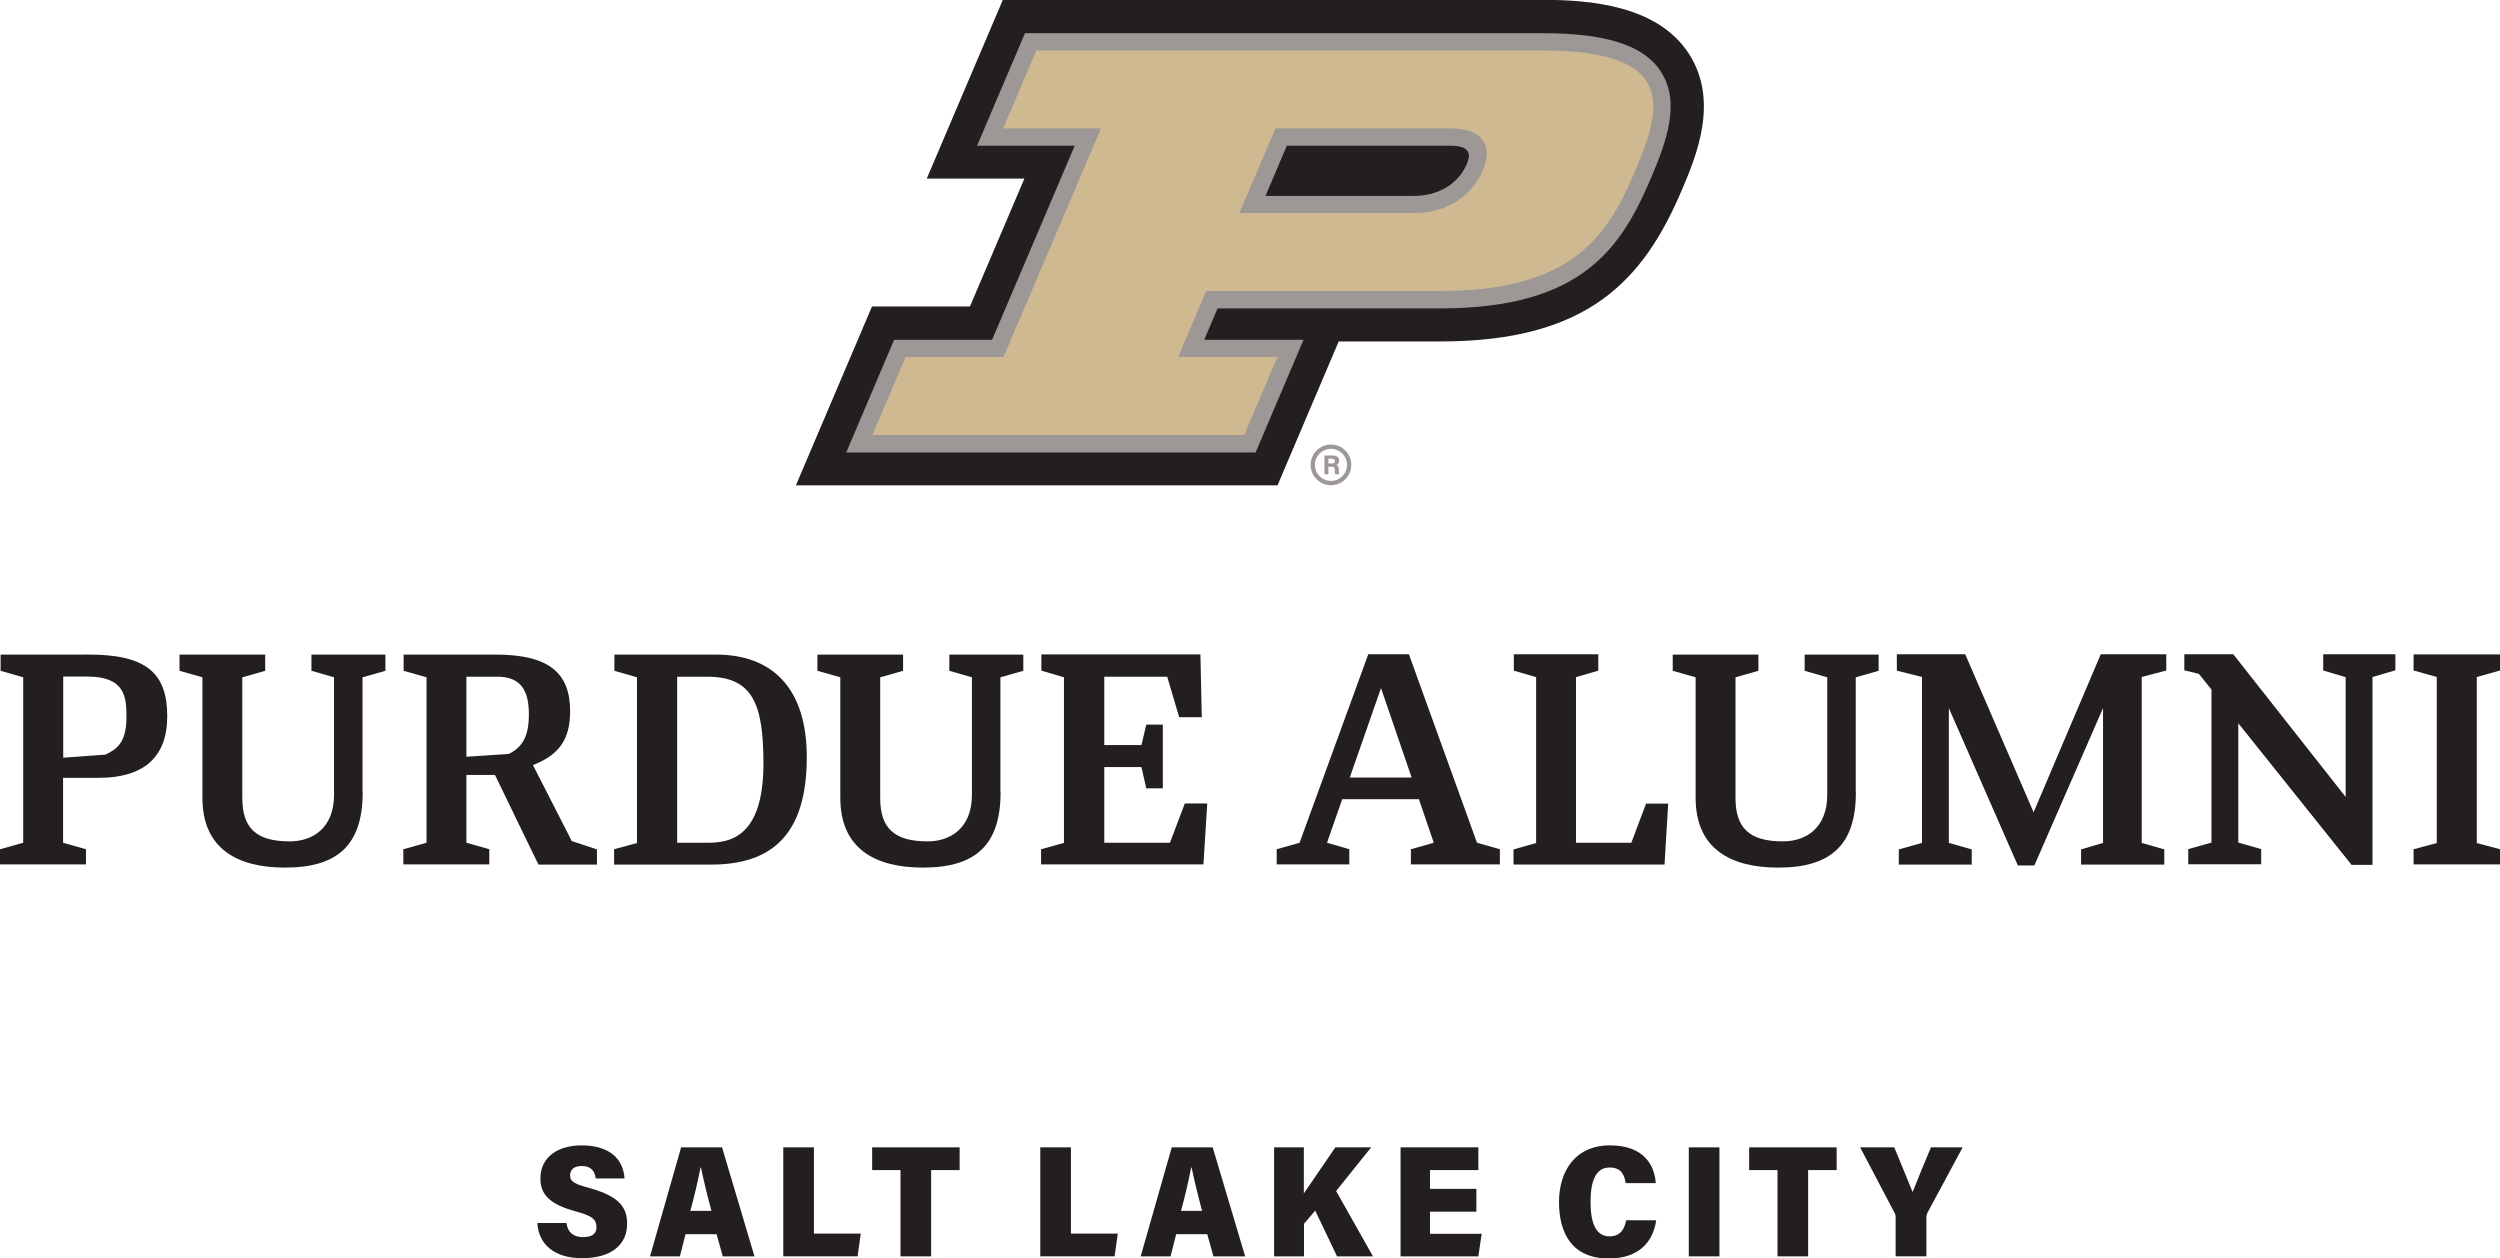 <?xml version="1.0" encoding="UTF-8"?><svg id="Layer_1" xmlns="http://www.w3.org/2000/svg" viewBox="0 0 164.88 82.99"><defs><style>.cls-1{fill:#9d9795;}.cls-2{fill:#cfb991;}.cls-3{fill:#231f20;}</style></defs><g><g><path class="cls-1" d="M87.78,32c-.74,0-1.34-.6-1.34-1.34s.6-1.34,1.34-1.34,1.34,.6,1.34,1.34-.6,1.34-1.34,1.34Zm0-2.4c-.59,0-1.06,.48-1.06,1.06s.48,1.06,1.06,1.06,1.06-.48,1.06-1.06-.48-1.06-1.06-1.06Z"/><path class="cls-1" d="M87.61,30.78v.5h-.26v-1.24h.55c.27,0,.42,.15,.42,.34,0,.17-.09,.26-.18,.29,.06,.02,.16,.09,.16,.31v.06c0,.08,0,.18,.02,.24h-.26c-.02-.05-.03-.15-.03-.28v-.02c0-.14-.03-.2-.23-.2h-.18Zm0-.21h.23c.15,0,.2-.06,.2-.16s-.07-.16-.2-.16h-.23v.32Z"/><path class="cls-3" d="M84.25,32.02l4.04-9.5h6.7c9.69,0,13.37-3.98,15.92-9.96,.94-2.21,2.52-5.92,.44-9.07-2.07-3.13-6.47-3.5-9.6-3.5h-35.61l-5.02,11.79h6.44l-3.59,8.43h-6.46l-5.02,11.8h31.75Z"/><path class="cls-1" d="M109.53,4.7c-1.13-1.71-3.6-2.51-7.77-2.51h-34.16l-3.16,7.42h6.44l-5.45,12.8h-6.46l-3.16,7.43h27l3.16-7.43h-6.55l.88-2.07h14.69c9.45,0,11.97-4.08,13.91-8.63,1.04-2.45,1.95-5,.62-7.01m-24.65,4.91h10.79c1.49,0,1.27,.75,1.08,1.21-.55,1.29-1.88,2.1-3.46,2.1h-9.82l1.41-3.31Z"/><path class="cls-2" d="M101.76,3.33h-33.41l-2.19,5.14h6.45l-6.42,15.07h-6.46l-2.19,5.15h24.52l2.19-5.15h-6.55l1.85-4.35h15.44c8.85,0,11.08-3.75,12.86-7.93,1.78-4.19,2.75-7.93-6.1-7.93m-8.47,10.72h-11.54l2.38-5.58h11.54c2.04,0,2.87,1.05,2.12,2.79-.74,1.74-2.46,2.79-4.5,2.79"/></g><g><polygon class="cls-3" points="164.88 44.22 164.88 43.16 159.18 43.16 159.18 44.22 160.71 44.65 160.71 55.6 159.18 56.01 159.18 57.01 164.88 57.01 164.88 56.01 163.35 55.6 163.35 44.65 164.88 44.22"/><polygon class="cls-3" points="107.59 55.58 103.94 55.58 103.94 44.66 105.41 44.23 105.41 43.15 99.84 43.15 99.84 44.23 101.31 44.66 101.31 55.6 99.82 56.02 99.82 57.02 109.78 57.02 110.02 53 108.56 53 107.59 55.58"/><path class="cls-3" d="M97.41,55.58l-4.49-12.43h-2.68l-4.53,12.43s-.02,0-.03,.01l-1.48,.42v1h4.79v-1h0l-1.47-.43,1-2.87h5.06l.98,2.87-1.51,.43v1h5.87v-1h0l-1.4-.4s-.07-.02-.11-.04Zm-8.39-4.3l2.06-5.9,2.02,5.9h-4.07Z"/><path class="cls-3" d="M142.87,43.15h-4.32l-4.43,10.42-4.51-10.42h-4.51v1.08h0l1.66,.42v10.94c-.05,.02-1.53,.43-1.53,.43v1h4.81v-1s-1.45-.41-1.51-.43v-8.89l4.55,10.38h1.09l4.53-10.38v8.89c-.05,.02-1.45,.43-1.45,.43v1h5.49v-1h0s-1.44-.41-1.49-.43v-10.94s1.52-.41,1.62-.42v-1.08h0Z"/><path class="cls-3" d="M157.99,43.15h-4.77v1.07h0l1.48,.44v7.9l-7.41-9.41h-3.23v1.07h0s.03,0,.04,0l.92,.22,.83,1.04v10.09c-.05,.02-1.53,.43-1.53,.43v1h4.81v-1s-1.45-.41-1.51-.43v-7.87l7.47,9.34h1.38v-12.39l1.51-.44h0v-1.08h0Z"/><path class="cls-3" d="M1.53,44.67l-1.49-.43v-1.07H5.85c3.79,0,5.18,1.21,5.18,4.07,0,2.68-1.53,4.06-4.52,4.06h-2.35v4.28l1.51,.43v1H0v-1l1.53-.43v-10.91Zm2.64-.05v5.35l2.77-.2c.69-.32,1.4-.73,1.4-2.46,0-1.31-.06-2.69-2.59-2.69h-1.57Z"/><path class="cls-3" d="M32.64,51.11h-1.88v4.47l1.51,.43v1h-5.67v-1l1.53-.43v-10.91l-1.51-.43v-1.07h6.07c3.6,0,4.91,1.28,4.91,3.73,0,1.9-.74,2.88-2.45,3.56l2.56,5.01,1.66,.55v1h-3.86l-2.86-5.9Zm-1.88-6.48v5.28l2.8-.19c.89-.44,1.32-1.15,1.32-2.6,0-1.53-.49-2.49-2.08-2.49h-2.05Z"/><path class="cls-3" d="M40.5,56.01l1.51-.41v-10.93l-1.49-.43v-1.07h6.69c3.79,0,6,2.28,6,6.77,0,5.08-2.29,7.08-6.29,7.08h-6.42v-1Zm4.16-11.38v10.95h1.98c1.36,0,3.71-.22,3.71-5.22,0-3.94-.71-5.73-3.71-5.73h-1.98Z"/><polygon class="cls-3" points="78.14 52.99 77.16 55.58 72.83 55.58 72.83 50.59 75.28 50.59 75.6 51.99 76.69 51.99 76.69 47.79 75.6 47.79 75.28 49.14 72.83 49.14 72.83 44.63 76.98 44.63 77.77 47.3 79.26 47.3 79.17 43.16 68.68 43.16 68.68 44.23 70.17 44.67 70.17 55.59 68.66 56.01 68.66 57.01 79.37 57.01 79.62 52.99 78.14 52.99"/><path class="cls-3" d="M23.92,52.25c0,3.51-1.68,4.97-5.12,4.97-3.17,0-5.45-1.26-5.45-4.6v-7.95l-1.51-.43v-1.07h5.65v1.07l-1.51,.43v7.95c0,2,.92,2.87,3.13,2.87,1.52,0,2.92-.89,2.92-3.06v-7.76l-1.49-.43v-1.07h4.88v1.07l-1.51,.43v7.58Z"/><path class="cls-3" d="M65.99,52.25c0,3.51-1.68,4.97-5.12,4.97-3.17,0-5.45-1.26-5.45-4.6v-7.95l-1.51-.43v-1.07h5.65v1.07l-1.51,.43v7.95c0,2,.92,2.87,3.13,2.87,1.52,0,2.92-.89,2.92-3.06v-7.76l-1.49-.43v-1.07h4.88v1.07l-1.51,.43v7.58Z"/><path class="cls-3" d="M122.4,52.25c0,3.51-1.68,4.97-5.12,4.97-3.17,0-5.45-1.26-5.45-4.6v-7.95l-1.51-.43v-1.07h5.65v1.07l-1.51,.43v7.95c0,2,.92,2.87,3.13,2.87,1.52,0,2.92-.89,2.92-3.06v-7.76l-1.49-.43v-1.07h4.88v1.07l-1.51,.43v7.58Z"/></g></g><g><path class="cls-3" d="M37.36,80.66c.07,.58,.43,.93,1.09,.93s.89-.27,.89-.66c0-.53-.35-.76-1.34-1.03-1.81-.48-2.36-1.17-2.36-2.17,0-1.45,1.19-2.19,2.72-2.19,1.8,0,2.74,.86,2.83,2.18h-1.9c-.06-.45-.28-.82-.92-.82-.5,0-.77,.23-.77,.61,0,.45,.33,.58,1.3,.85,1.93,.54,2.46,1.26,2.46,2.35,0,1.37-1.03,2.27-2.97,2.27-1.81,0-2.87-.89-2.95-2.32h1.92Z"/><path class="cls-3" d="M45.21,81.4l-.37,1.46h-1.97l2.05-7.19h2.7l2.14,7.19h-2.09l-.41-1.46h-2.05Zm1.71-1.54c-.29-1.08-.54-2.12-.69-2.86h-.03c-.15,.79-.39,1.84-.67,2.86h1.4Z"/><path class="cls-3" d="M51.66,75.67h2.02v5.69h3.09l-.21,1.5h-4.9v-7.19Z"/><path class="cls-3" d="M59.4,77.17h-1.88v-1.5h5.77v1.5h-1.88v5.69h-2.02v-5.69Z"/><path class="cls-3" d="M68.61,75.67h2.02v5.69h3.09l-.21,1.5h-4.9v-7.19Z"/><path class="cls-3" d="M77.57,81.4l-.37,1.46h-1.97l2.05-7.19h2.7l2.14,7.19h-2.09l-.41-1.46h-2.05Zm1.71-1.54c-.29-1.08-.54-2.12-.69-2.86h-.03c-.15,.79-.39,1.84-.67,2.86h1.4Z"/><path class="cls-3" d="M84.03,75.67h1.96v3.04c.69-1,1.5-2.19,2.08-3.04h2.36l-2.31,2.88,2.43,4.31h-2.37l-1.44-3.02-.74,.87v2.15h-1.97v-7.19Z"/><path class="cls-3" d="M97.37,79.91h-3.06v1.46h3.41l-.22,1.49h-5.13v-7.19h5.13v1.5h-3.19v1.24h3.06v1.5Z"/><path class="cls-3" d="M109.23,80.48c-.2,1.41-1.13,2.52-3.12,2.52-2.46,0-3.29-1.7-3.29-3.72s1.05-3.74,3.36-3.74,2.95,1.39,3.02,2.49h-1.98c-.1-.55-.28-1.03-1.07-1.03-.94,0-1.25,.96-1.25,2.27s.31,2.27,1.25,2.27c.79,0,1-.58,1.1-1.06h1.98Z"/><path class="cls-3" d="M113.4,75.67v7.19h-2.02v-7.19h2.02Z"/><path class="cls-3" d="M117.24,77.17h-1.88v-1.5h5.77v1.5h-1.88v5.69h-2.02v-5.69Z"/><path class="cls-3" d="M125.02,82.86v-2.57c0-.09,0-.17-.06-.28l-2.28-4.34h2.25c.42,1.04,.92,2.21,1.21,2.95,.39-1,.84-2.06,1.21-2.95h2.09l-2.33,4.33c-.03,.07-.06,.16-.06,.26v2.6h-2.02Z"/></g></svg>